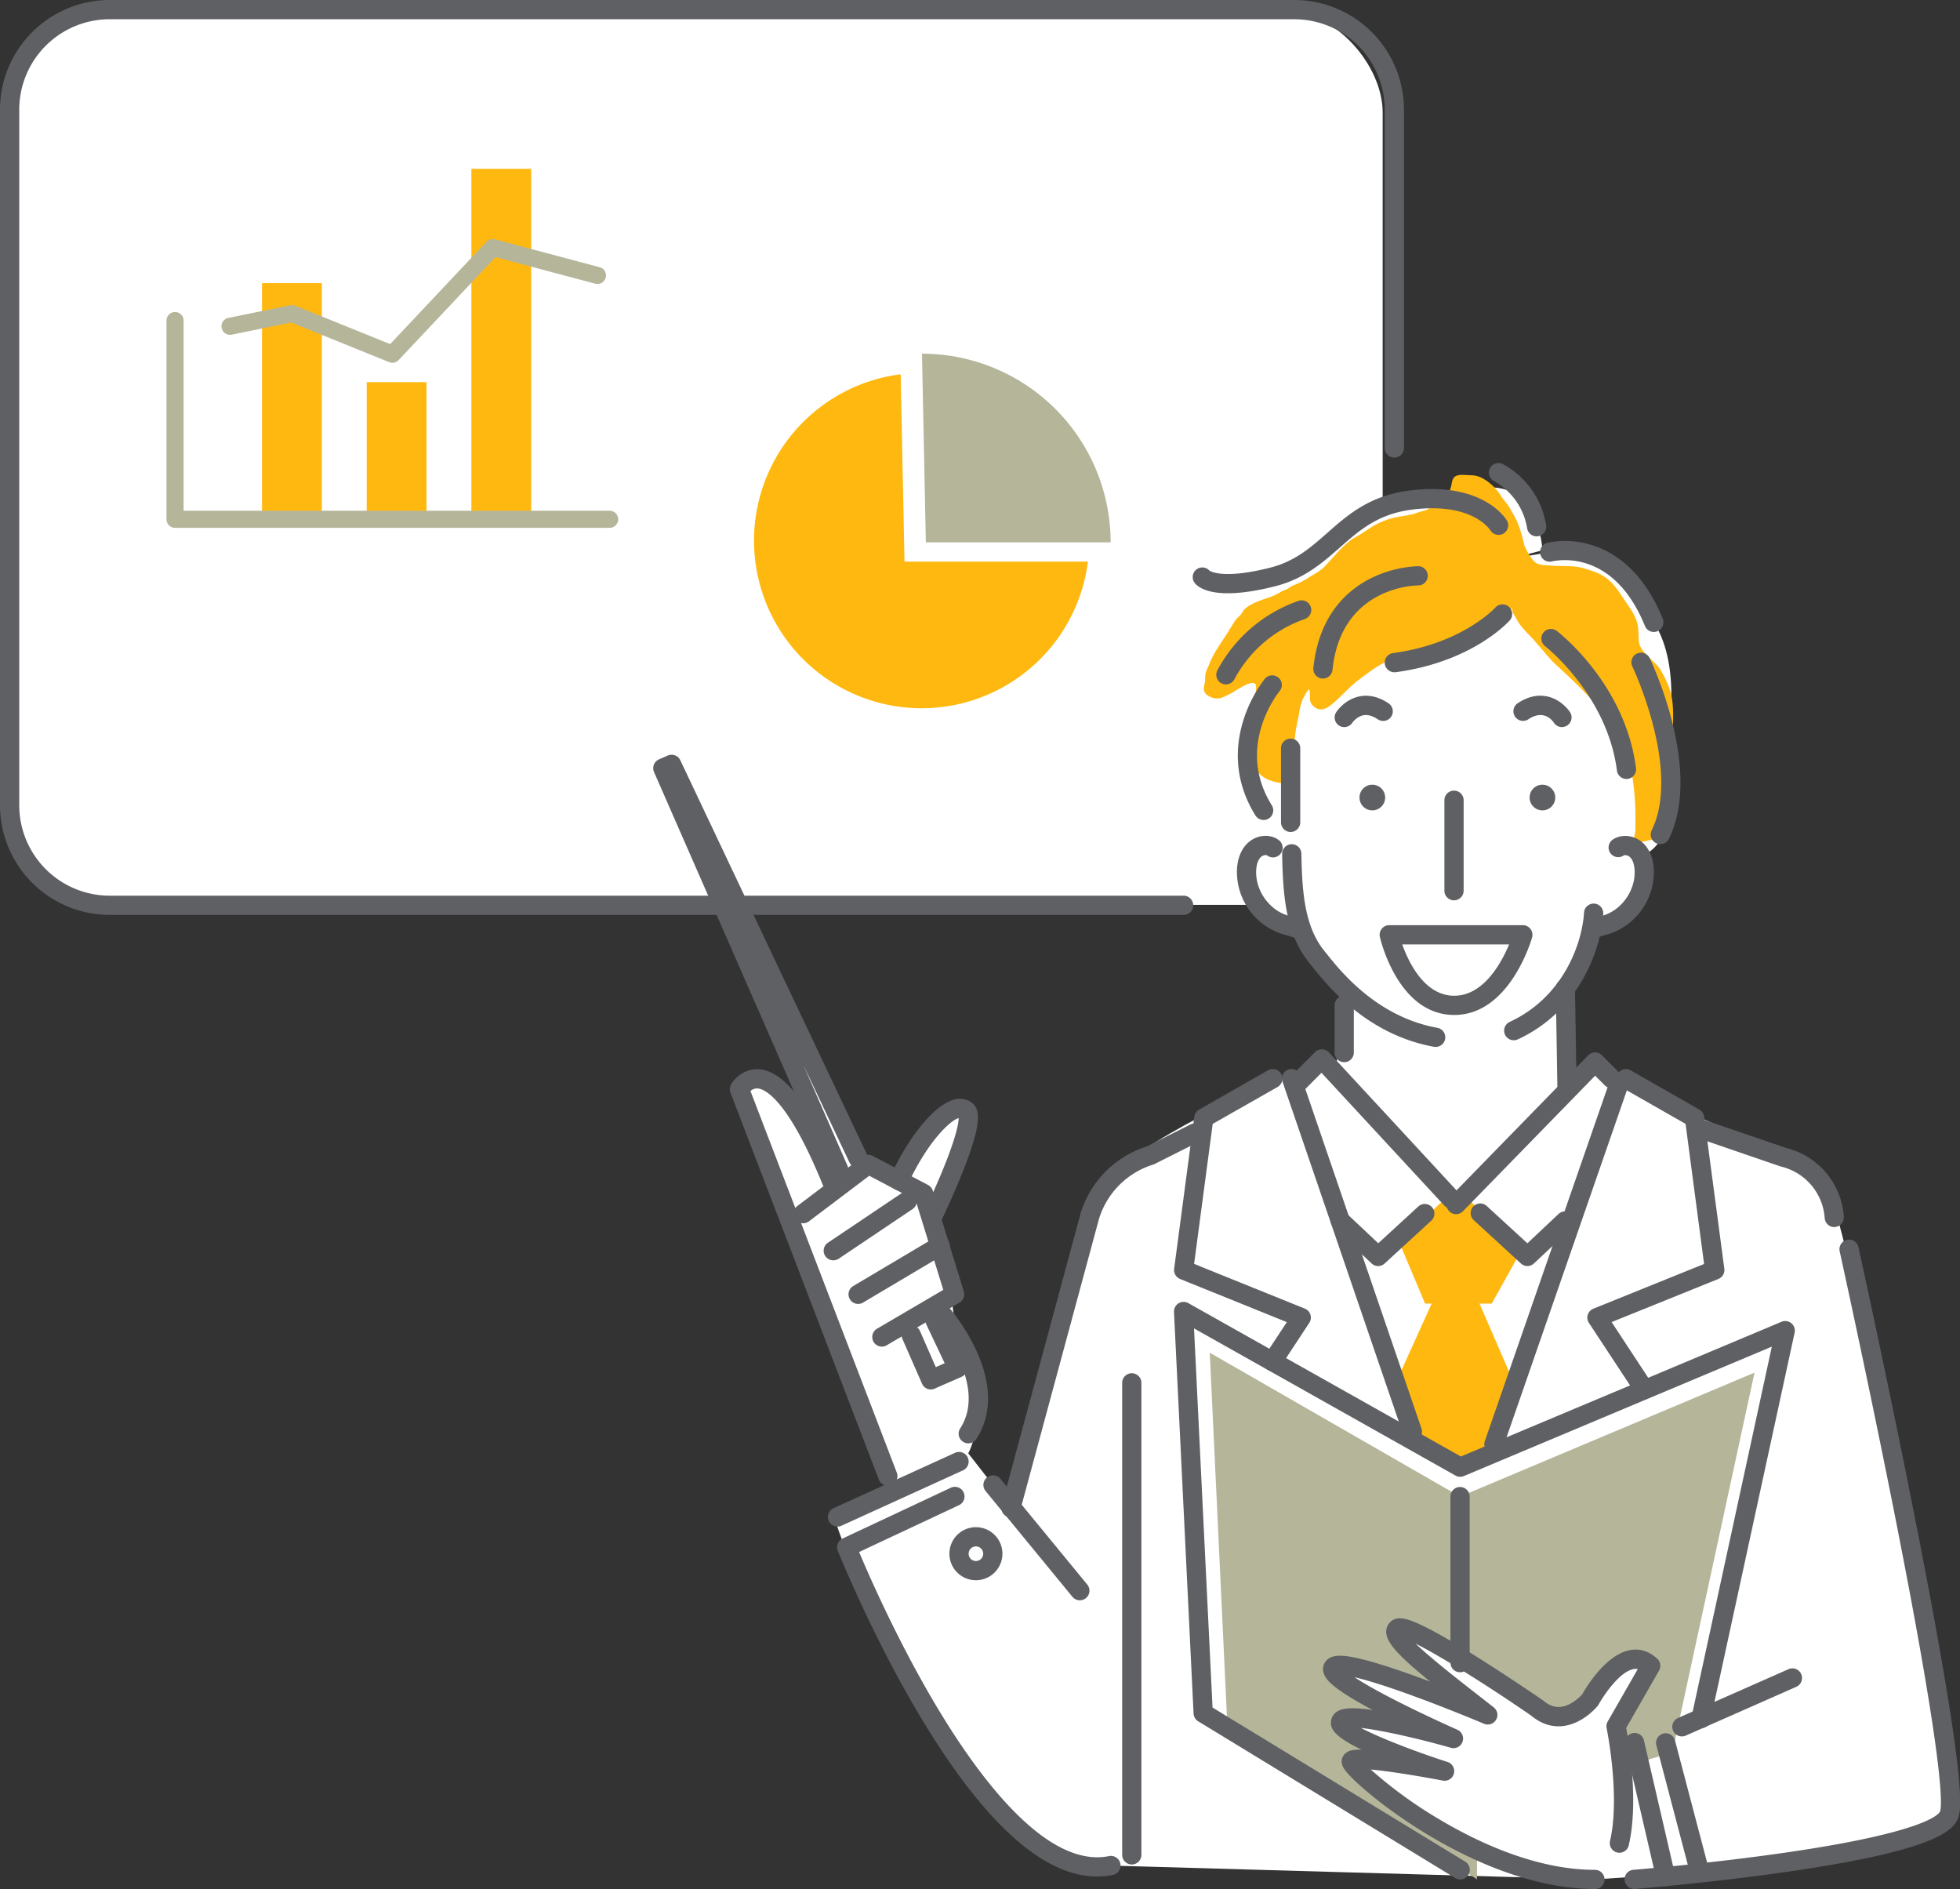 <svg xmlns="http://www.w3.org/2000/svg" viewBox="0 0 1222.6 1178.1"><rect x="0" y="0" width="1222.6" height="1178.1" fill="#333333" stroke="none"/><defs><style>.cls-1{fill:#fff;}.cls-2{fill:#b5b59a;}.cls-3{fill:#ffb810;}.cls-4{fill:#5e6063;}</style></defs><g id="image"><path class="cls-1" d="M1099.83,1346.18c60-3.83,221.08-15.55,220.68-40.07s-9.65-90.66-9.65-90.66-57.63-307.14-71.26-311.83-140.68-62.69-140.68-62.69l-12.77,9.55-3.74-63.62,15.87-37.08s25.4,4.94,30.11-41.86c0,0,27.91-5.75,16.81-67.2-.84-4.69,9.72-49.53-8.7-78.52s-30-50.16-65.18-43.75-4.28-1.15-4.28-1.15-2.17-49-44.34-37.53c0,0-58.21,8.19-92.61,37.68-22.31,19.13-46.94,32.27-61.5,39.14-11.68,5.52-19.88,16.76-20.72,29.65-.79,12.24,4.74,25,30,26.78,0,0-26.7,68.06,20.71,86.38,0,0-40.86,3,4.24,50l11.89,4.08,28.36,42-4.75,44.8-35.2,6.64s-95.52,40.84-107.3,65.37-60.33,202.24-60.33,202.24l-26.65-34.08s17.87-31.19-8.49-81.8L696.55,969l-9.21-37.77s27.29-47,19.92-64.76-41.67,43.9-41.67,43.9l-19.1-10.05L579.24,777.2,606,873.94s-29.74-44.7-39.9-20.58l94,249.5-35,17.27S693.4,1334,797.66,1337.56Z" transform="translate(-104.87 -174.07)"/><rect class="cls-1" x="9.95" y="6" width="852.52" height="558.31" rx="64.12"/><path class="cls-2" d="M870.19,1244.48l-10.7-226.78,156.13,89.75,183.68-77.33L1148,1267.05l-30.89,9.09-2.86-27.58,17.83-37.6s-11.53-2.4-30,15.08-22.47,16.61-49,6-71.62-39.38-71.62-39.38l22,35-63.22-13.43,30.7,29.26-26.86,5,27.34,19.2-18.23,6s26.61,38.57,73,54.1v18.33Z" transform="translate(-104.87 -174.07)"/><polygon class="cls-3" points="908.28 779.35 872.76 857.78 883.29 895.84 910.83 915.01 934.12 902.91 942.72 858.74 908.28 779.35"/><polygon class="cls-3" points="872.76 774.63 888.93 813.01 930.51 813.01 948.87 780.02 913.7 745.69 903.38 745.69 872.76 774.63"/><path class="cls-4" d="M1082.31,856.94a6,6,0,0,1-6-5.89l-1-60.47a6,6,0,0,1,5.89-6.1h.11a6,6,0,0,1,6,5.89l1,60.47a6,6,0,0,1-5.89,6.1Z" transform="translate(-104.87 -174.07)"/><path class="cls-4" d="M943.35,836.51a6,6,0,0,1-6-6V801.07a6,6,0,1,1,12,0v29.44A6,6,0,0,1,943.35,836.51Z" transform="translate(-104.87 -174.07)"/><path class="cls-4" d="M810.85,1336.88a6,6,0,0,1-6-6V1036.51a6,6,0,0,1,12,0v294.37A6,6,0,0,1,810.85,1336.88Z" transform="translate(-104.87 -174.07)"/><path class="cls-4" d="M1011.85,735.57a6,6,0,0,1-6-6V673.15a6,6,0,1,1,12,0v56.42A6,6,0,0,1,1011.85,735.57Z" transform="translate(-104.87 -174.07)"/><path class="cls-1" d="M971.5,757.06h83.32s-12.58,44.19-43,44S971.5,757.06,971.5,757.06Z" transform="translate(-104.87 -174.07)"/><path class="cls-4" d="M1012,807.07h-.23c-34.74-.21-45.71-46.7-46.16-48.68a6,6,0,0,1,5.85-7.33h83.32a6,6,0,0,1,5.77,7.64C1060,760.68,1046.42,807.07,1012,807.07Zm-32.45-44c4.06,11.35,13.94,31.9,32.29,32h.15c18.31,0,29.42-20.49,34.23-32Z" transform="translate(-104.87 -174.07)"/><path class="cls-4" d="M1249.08,939.36a6,6,0,0,1-6-5.58,35.55,35.55,0,0,0-27.19-32.15l-.54-.16-51.32-17.61a6,6,0,0,1,3.9-11.35L1219,890a47.48,47.48,0,0,1,36,42.9,6,6,0,0,1-5.56,6.4Z" transform="translate(-104.87 -174.07)"/><path class="cls-4" d="M735.49,1120.49a6.17,6.17,0,0,1-1.57-.21,6,6,0,0,1-4.22-7.35l49.09-181.59c0-.05,0-.1,0-.15a63.08,63.08,0,0,1,41.27-42.07l27.09-13.61a6,6,0,1,1,5.38,10.71l-27.52,13.83a5.59,5.59,0,0,1-.91.37,51.09,51.09,0,0,0-33.79,34.13l-49.07,181.51A6,6,0,0,1,735.49,1120.49Z" transform="translate(-104.87 -174.07)"/><path class="cls-4" d="M1099.83,1352.17c-37.46,0-74.23-16.54-98.47-30.41-28.58-16.36-49.57-34.44-56.08-42-1.92-2.22-3.92-4.85-3.45-8.07a6.77,6.77,0,0,1,2.85-4.56c1.31-.93,2.81-2,9.53-1.87-17-8.1-20.12-13.24-18.94-18.64a8.18,8.18,0,0,1,3.9-5.28c2.78-1.66,7.78-2.86,21.94-.79-26.15-14-29.64-19.44-30.68-23.44a7.78,7.78,0,0,1,1.29-6.8c3.35-4.44,9.87-4.75,24-1.13,8.46,2.16,19.71,5.78,33.45,10.76,2.63,1,5.26,1.93,7.84,2.9-19.87-16.17-27.76-24.58-27.45-31.53a8.35,8.35,0,0,1,3.87-6.69c4.14-2.66,10.14-1.26,22.92,5.36,7.7,4,17.8,9.89,30,17.56,20.68,13,40.67,26.74,40.87,26.87a5.19,5.19,0,0,1,.46.36c3.45,2.91,6.89,4.15,10.52,3.83,6.73-.62,12.33-6.42,13.65-7.89,2.48-4.4,14.92-25.15,30.24-27.6,6-1,11.73.94,16.57,5.49a6,6,0,0,1,1.09,7.35l-20.51,35.78c1.79,9.52,7.91,46.3,1.57,73.37a6,6,0,0,1-11.68-2.73c6.57-28.07-2-70.05-2.07-70.47a6,6,0,0,1,.66-4.2l18.75-32.69a6.39,6.39,0,0,0-2.49,0c-8.83,1.41-19,16.79-21.92,22.07a6.13,6.13,0,0,1-.6.9c-.38.46-9.34,11.39-22.07,12.6-6.83.66-13.29-1.5-19.21-6.4-26-18-56.34-37.06-72.23-45,9.33,9,26.66,22.52,39.32,32.39l9.4,7.35a6,6,0,0,1-6,10.24c-.2-.09-20.34-8.59-41.91-16.55-19.93-7.35-31.89-10.87-39-12.52,5.39,3.56,14.41,8.83,29.48,16.38,17.57,8.81,34.58,16.33,34.75,16.4a6,6,0,0,1-4.07,11.25c-20.11-5.77-43.4-11-56.12-12.4,11.36,6,33.88,14.76,54,21.22a6,6,0,0,1-3,11.6c-15.79-3-33.89-5.88-44.86-6.89a271.35,271.35,0,0,0,42.36,30.85c24.2,14.47,60.75,31.72,97.45,31.72a6,6,0,1,1,0,12Z" transform="translate(-104.87 -174.07)"/><path class="cls-3" d="M1140.94,592.27c-3.27-5.85-12.86-11-13.72-17.88-.48-3.8,0-7.55-1-11.41-1.37-5.28-4-8.79-7-13.18-3.66-5.3-6.38-10.27-11.38-14.46-4.39-3.69-9.89-5.29-15.33-6.91-6.47-1.93-13.46-1-20.13-1.65-3.17-.32-7.55.06-10.11-2.22s-5-6.84-6.47-10.11c0,0-2.4-10.92-5.26-16.56-1.12-2.21-2.42-4.28-3.63-6.56-1.58-3-4.14-5.21-5.83-8.12a32,32,0,0,0-11.23-10.74,15.09,15.09,0,0,0-7.61-2c-2.74,0-6.89-.8-9.34.53s-2.27,4.42-3,6.92a14.66,14.66,0,0,1-3.94,6.48,51.86,51.86,0,0,1-7.26,5.26c-1.21.74-2.55,1.7-3.77,2.31-1.73.86-3.82,1-5.61,1.72-5.78,2.3-12.59,2.18-18.62,4.3a49.58,49.58,0,0,0-12.34,6.14c-1.3.9-2.75,1.68-4,2.58-2.08,1.46-4.48,2.48-6.46,3.91-6.31,4.55-11.56,11.42-17,17-2.92,3-6.79,4.69-10.25,7a47.06,47.06,0,0,1-9.29,4.62c-1.3.51-2.2,1.48-3.39,2.07-1.38.67-2.75,1.05-4.12,1.88a41.81,41.81,0,0,1-8.13,3.78,77.43,77.43,0,0,0-7.55,2.72c-2.15,1-5.34,2.57-7,4.33-1.16,1.23-1.7,2.78-2.87,4a21.5,21.5,0,0,0-2.9,3c-1.73,2.61-3.24,5.27-4.93,7.9-4,6.17-8.65,12.54-11.33,19.41-.87,2.21-2.15,4.35-2.41,6.73-.21,2,.06,3.53-.48,5.47-1.13,4-.31,6.31,3.45,8.12,5.18,2.49,8.57.06,13.38-2.34,2.33-1.16,12.16-8.42,14.91-5.62.64.66.3,3.7.23,4.65-.26,3.59-1.67,6.92-2.83,10.27A35.27,35.27,0,0,0,883.54,626c-.15,3.18-1.24,6.08-1.21,9.32.08,9.84,4.4,21.51,14.21,25.22,3,1.12,8.09,2.81,11.14,1.21,3.33-1.74,3.55-9,3.69-12,.42-8.8,1.15-18.73,3.16-27.3.88-3.72,1.12-7.86,2.58-11.41.54-1.31,3.29-6.77,4.47-7.07,1.17,3.71-1,7.32,2.54,10.52s7.21,2.19,10.67-.5c6.14-4.77,11-10.93,17.29-15.66,4.77-3.59,9.11-7,14.37-10,8.06-4.48,16-6.19,24.69-8.81,8-2.44,15.72-5.2,23.57-8.14,4.59-1.71,8.57-4.28,12.94-6.41,4.1-2,8.58-3.25,12.43-5.75a38,38,0,0,0,4.83-3.23c.73-.67,1.18-2.26,2.3-2.21,1.62.06.76,1.45,1.33,2.38,1.14,1.86,2.16,3.79,3.29,5.65,2.58,4.26,6,7.21,9.32,10.85,5.06,5.53,9.42,11.55,14.94,16.6,6.06,5.55,12.13,11.2,17.81,17.15,14.61,15.3,26.62,33.77,29.65,55.14A161.87,161.87,0,0,1,1125,685c0,2.09,0,4.18,0,6.26,0,2.7-1.19,5.2-1.1,7.72,2.8,1,6.53-.22,9.26-.76,3.91-.76,6.38-.5,8.6-4.51,3.75-6.78,2.62-15.17,3.14-22.56.8-11.48,3.44-22.43,3.34-34-.08-9.31,1.06-19.56-.67-28.75C1146.45,602.56,1143.84,597.47,1140.94,592.27Z" transform="translate(-104.87 -174.07)"/><path class="cls-4" d="M914.7,759.47a6.09,6.09,0,0,1-2.34-.48,44.37,44.37,0,0,0-5-1.64c-1.45-.41-2.94-.85-4.47-1.39a40.7,40.7,0,0,1-26.41-39.91c.38-6.59,2.53-12,6.23-15.78,5.37-5.44,13.77-6.51,19.53-2.49a6,6,0,1,1-6.86,9.84c-.82-.57-2.89-.19-4.15,1.08-2,2.06-2.63,5.51-2.78,8-.68,11.9,7.26,23.91,18.48,27.93,1.17.42,2.43.78,3.75,1.16a54.21,54.21,0,0,1,6.34,2.12,6,6,0,0,1-2.36,11.52Z" transform="translate(-104.87 -174.07)"/><path class="cls-4" d="M1098.28,759.47a6,6,0,0,1-2.35-11.52,53.46,53.46,0,0,1,6.33-2.12c1.33-.38,2.58-.74,3.75-1.16,11.22-4,19.17-16,18.48-27.93-.14-2.53-.74-6-2.78-8-1.25-1.27-3.33-1.65-4.15-1.08a6,6,0,0,1-6.86-9.84c5.76-4,14.16-2.95,19.54,2.49,3.69,3.73,5.85,9.19,6.23,15.78A40.72,40.72,0,0,1,1110.06,756c-1.53.54-3,1-4.48,1.39a44.37,44.37,0,0,0-5,1.64A6,6,0,0,1,1098.28,759.47Z" transform="translate(-104.87 -174.07)"/><path class="cls-4" d="M1049.11,822.84a6,6,0,0,1-2.53-11.44c34.4-15.95,45.32-50.33,46.36-68.14a6,6,0,0,1,12,.7c-1.19,20.46-13.74,60-53.28,78.32A6,6,0,0,1,1049.11,822.84Z" transform="translate(-104.87 -174.07)"/><path class="cls-4" d="M909.93,692.94a6,6,0,0,1-6-6V640.72a6,6,0,0,1,12,0V687A6,6,0,0,1,909.93,692.94Z" transform="translate(-104.87 -174.07)"/><path class="cls-4" d="M869.56,600.9a6,6,0,0,1-5.3-8.8,91.28,91.28,0,0,1,50.34-43.2,6,6,0,1,1,3.92,11.33,79.14,79.14,0,0,0-43.65,37.47A6,6,0,0,1,869.56,600.9Z" transform="translate(-104.87 -174.07)"/><path class="cls-4" d="M1140.54,700.53a6,6,0,0,1-5.38-8.63c18.48-37.9-11.86-101.74-12.17-102.39a6,6,0,0,1,10.8-5.21c1.36,2.83,33.18,69.72,12.15,112.86A6,6,0,0,1,1140.54,700.53Z" transform="translate(-104.87 -174.07)"/><path class="cls-4" d="M870.82,544.06c-14.36,0-19.34-4.58-20.8-6.53a6,6,0,0,1,9.23-7.64c.74.53,8.79,5.56,37.86-1.77,15.49-3.91,25.27-12.52,35.63-21.64,13-11.46,26.48-23.31,51.33-26.48,46-5.84,60.3,17.86,60.88,18.87a6,6,0,0,1-10.33,6.08c-.54-.86-11.66-17.82-49-13.05-21.19,2.7-32.72,12.84-44.92,23.59-11,9.65-22.31,19.64-40.61,24.26C887.49,542.92,878,544.05,870.82,544.06Zm-11.21-13.73Zm0,0h0Z" transform="translate(-104.87 -174.07)"/><path class="cls-4" d="M974.57,593.32a6,6,0,0,1-.79-11.94c43.2-5.81,63.62-28.15,63.82-28.37a6,6,0,0,1,9,8c-.93,1-23.3,25.86-71.21,32.31A5.51,5.51,0,0,1,974.57,593.32Z" transform="translate(-104.87 -174.07)"/><path class="cls-4" d="M930.1,597.24l-.61,0a6,6,0,0,1-5.36-6.57c3.3-32.68,20.91-48.25,35.11-55.55a72.4,72.4,0,0,1,30.23-7.93,6,6,0,0,1,0,12h0c-2,0-48.19.87-53.42,52.69A6,6,0,0,1,930.1,597.24Z" transform="translate(-104.87 -174.07)"/><path class="cls-4" d="M1063.38,508.59a6,6,0,0,1-5.92-5.07,41.18,41.18,0,0,0-20.33-29.21,6,6,0,1,1,5.28-10.77c.92.46,22.69,11.41,26.9,38.12a6,6,0,0,1-5,6.85A6.07,6.07,0,0,1,1063.38,508.59Z" transform="translate(-104.87 -174.07)"/><path class="cls-4" d="M1136.5,568.2a6,6,0,0,1-5.56-3.74c-20.06-49.43-56.54-40.61-58.09-40.21a6,6,0,0,1-3.1-11.58,54.2,54.2,0,0,1,27.46,1.17c13.56,4,32.36,15.33,44.84,46.11a6,6,0,0,1-5.55,8.25Z" transform="translate(-104.87 -174.07)"/><path class="cls-4" d="M1119.47,659.88a6,6,0,0,1-6-5.24c-6.09-47.4-44.62-77.42-45-77.72a6,6,0,0,1,7.27-9.53c1.75,1.33,42.89,33.24,49.63,85.72a6,6,0,0,1-5.18,6.72A6.78,6.78,0,0,1,1119.47,659.88Z" transform="translate(-104.87 -174.07)"/><path class="cls-4" d="M960.89,663.46a8,8,0,1,0,8,8A8,8,0,0,0,960.89,663.46Z" transform="translate(-104.87 -174.07)"/><path class="cls-4" d="M1067,663.46a8,8,0,1,0,8,8A8,8,0,0,0,1067,663.46Z" transform="translate(-104.87 -174.07)"/><path class="cls-4" d="M893.07,685.46a6,6,0,0,1-5.09-2.83c-11.41-18.3-14-38.89-7.46-59.55A82.64,82.64,0,0,1,894,597.23a6,6,0,0,1,9.23,7.65c-1.16,1.41-27.94,34.7-5.05,71.4a6,6,0,0,1-5.08,9.18Z" transform="translate(-104.87 -174.07)"/><path class="cls-4" d="M943.35,627.53a6,6,0,0,1-5-9.26c.53-.81,5.43-8,14.41-9.86,6-1.23,12.14.21,18.23,4.28a6,6,0,1,1-6.66,10c-3.33-2.22-6.41-3.07-9.15-2.5-4.15.85-6.74,4.6-6.77,4.64A6,6,0,0,1,943.35,627.53Z" transform="translate(-104.87 -174.07)"/><path class="cls-4" d="M1079.18,627.53a6,6,0,0,1-5-2.69c-1.41-2.08-6.72-8.34-15.94-2.18a6,6,0,1,1-6.66-10c6.09-4.07,12.23-5.51,18.23-4.28,9,1.85,13.88,9.05,14.41,9.86a6,6,0,0,1-5,9.26Z" transform="translate(-104.87 -174.07)"/><path class="cls-4" d="M1000.39,827a6.56,6.56,0,0,1-1.08-.09c-42.09-7.66-66.75-38.52-76-50.14-.59-.75-1.12-1.41-1.59-2-15-18.32-16.62-42.66-17.08-68.08a6,6,0,0,1,5.89-6.11h.11a6,6,0,0,1,6,5.89c.42,23.23,1.84,45.36,14.38,60.72.49.6,1,1.3,1.67,2.08,8.52,10.66,31.13,39,68.8,45.82a6,6,0,0,1-1.06,11.9Z" transform="translate(-104.87 -174.07)"/><path class="cls-4" d="M1013.16,931.32a6,6,0,0,1-4.3-10.19l86.72-88.91a6,6,0,0,1,4.25-1.81h0a6,6,0,0,1,4.24,1.76l10.47,10.47a6,6,0,0,1-8.48,8.48l-6.18-6.18-82.47,84.57A6,6,0,0,1,1013.16,931.32Z" transform="translate(-104.87 -174.07)"/><path class="cls-4" d="M1010.22,927.88a6,6,0,0,1-4.41-1.92l-76.63-82.83L919,853.36a6,6,0,0,1-8.48-8.48l14.64-14.64a6,6,0,0,1,4.24-1.75h.11a6,6,0,0,1,4.29,1.92l80.87,87.4a6,6,0,0,1-4.4,10.07Z" transform="translate(-104.87 -174.07)"/><path class="cls-4" d="M964.54,963.66a6,6,0,0,1-4.11-1.63l-23.65-22.27A6,6,0,1,1,945,931l19.59,18.44,25.16-23.09a6,6,0,0,1,8.11,8.83l-29.27,26.87A6,6,0,0,1,964.54,963.66Z" transform="translate(-104.87 -174.07)"/><path class="cls-4" d="M1057.62,963.66a6,6,0,0,1-4-1.58l-29.26-26.87a6,6,0,1,1,8.11-8.83l25.15,23.09,19.6-18.44a6,6,0,0,1,8.22,8.73L1061.74,962A6,6,0,0,1,1057.62,963.66Z" transform="translate(-104.87 -174.07)"/><path class="cls-4" d="M1015.69,1346.21a5.9,5.9,0,0,1-3.11-.88l-160.32-97.76a6,6,0,0,1-2.87-4.83L837.18,992.3a6,6,0,0,1,8.94-5.52l170,95.64,200-84a6,6,0,0,1,8.19,6.8L1171.81,1247a6,6,0,1,1-11.72-2.55l50-230.53L1018,1094.62a6,6,0,0,1-5.26-.31l-163.07-91.76L861.22,1239l157.6,96.11a6,6,0,0,1-3.13,11.12Z" transform="translate(-104.87 -174.07)"/><path class="cls-4" d="M1124.47,1352.17a6,6,0,0,1-.48-12c.47,0,46.93-3.83,94-10.61,89.46-12.91,96.47-24.43,97-25.7,1.3-3.34,3.13-26.38-27.73-182.51-16.59-84-34.61-165.85-34.79-166.66a6,6,0,1,1,11.71-2.58c.18.81,18.26,82.94,34.88,167.07,34,171.82,29,184.38,27.08,189.11-3.49,8.79-18.74,20.5-106.46,33.15-47.4,6.83-94.19,10.65-94.66,10.68A4.1,4.1,0,0,1,1124.47,1352.17Z" transform="translate(-104.87 -174.07)"/><path class="cls-4" d="M1015.62,1217a6,6,0,0,1-6-6V1107.45a6,6,0,1,1,12,0V1211A6,6,0,0,1,1015.62,1217Z" transform="translate(-104.87 -174.07)"/><path class="cls-4" d="M789.22,1344.38c-33.14,0-69.67-32.61-108.76-97.16-31.13-51.41-52.78-105.46-53-106a6,6,0,0,1,3-7.65L697.8,1102a6,6,0,1,1,5.09,10.86L640.76,1142c6.15,14.66,25,57.78,50,99.12,27.49,45.38,68.15,97.91,105.72,90.56a6,6,0,1,1,2.3,11.77A49.72,49.72,0,0,1,789.22,1344.38Z" transform="translate(-104.87 -174.07)"/><path class="cls-4" d="M778.45,1172.11a6,6,0,0,1-4.64-2.19l-54.28-66.09a6,6,0,0,1,9.27-7.61l54.28,66.08a6,6,0,0,1-4.63,9.81Z" transform="translate(-104.87 -174.07)"/><path class="cls-4" d="M708.84,1074.24a6,6,0,0,1-3.25-1,6,6,0,0,1-1.78-8.3c18.36-28.37-16.89-68.58-17.25-69a6,6,0,0,1,9-8c1.71,1.92,41.68,47.44,18.36,83.49A6,6,0,0,1,708.84,1074.24Z" transform="translate(-104.87 -174.07)"/><path class="cls-4" d="M1154,1257a6,6,0,0,1-2.43-11.49l68.93-30.44a6,6,0,0,1,4.84,11l-68.92,30.43A6,6,0,0,1,1154,1257Z" transform="translate(-104.87 -174.07)"/><path class="cls-4" d="M687.33,937.17a6,6,0,0,1-5.39-8.6c.06-.13,6.15-12.78,11.74-26.66,8-19.85,9.15-27.71,9.19-30.52-4.63,1.12-18.53,13.17-31.85,41.49a6,6,0,0,1-10.86-5.11c12.17-25.87,27.76-44.66,39.72-47.86a12.59,12.59,0,0,1,10.8,1.58c5.68,4,6.89,12.3-4.61,41.71-6.06,15.48-13,30-13.33,30.58A6,6,0,0,1,687.33,937.17Z" transform="translate(-104.87 -174.07)"/><path class="cls-4" d="M658.67,1100.68a6,6,0,0,1-5.6-3.86L560.52,855.51a6,6,0,0,1,.39-5.12c2.17-3.8,8.24-10,17.31-9.47,16.19,1.06,32.84,23.1,50.9,67.38a6,6,0,1,1-11.1,4.53c-22.18-54.38-36.6-59.62-40.48-59.93a6.16,6.16,0,0,0-4.56,1.59l91.29,238a6,6,0,0,1-5.6,8.15Z" transform="translate(-104.87 -174.07)"/><path class="cls-4" d="M654.92,1013.91a6,6,0,0,1-3-11.17l41.34-24.23L676,922.58l-28.93-15.23-37.43,28.29a6,6,0,1,1-7.23-9.57l40.47-30.58a6,6,0,0,1,6.4-.52l34.51,18.15a6,6,0,0,1,2.94,3.55l19.35,62.85a6,6,0,0,1-2.7,6.94l-45.44,26.63A6,6,0,0,1,654.92,1013.91Z" transform="translate(-104.87 -174.07)"/><path class="cls-4" d="M624.68,960.09a6,6,0,0,1-3.35-11l46.14-31a6,6,0,1,1,6.68,10l-46.13,31A6,6,0,0,1,624.68,960.09Z" transform="translate(-104.87 -174.07)"/><path class="cls-4" d="M640.14,987.28a6,6,0,0,1-3.06-11.15L688,945.9a6,6,0,1,1,6.12,10.31l-50.9,30.23A6,6,0,0,1,640.14,987.28Z" transform="translate(-104.87 -174.07)"/><path class="cls-4" d="M685.46,1040.63A6,6,0,0,1,680,1037l-12.24-27.93a6,6,0,0,1,11-4.82l9.83,22.45,5.55-2.43-11.36-24a6,6,0,1,1,10.84-5.14l14,29.57a6,6,0,0,1,.2,4.67,6.06,6.06,0,0,1-3.21,3.4l-16.7,7.31A6,6,0,0,1,685.46,1040.63Z" transform="translate(-104.87 -174.07)"/><path class="cls-4" d="M628.06,909.62a6,6,0,0,1-5.5-3.59L512.84,655.57a6,6,0,0,1,3.09-7.9l5.47-2.39a6,6,0,0,1,7.82,2.92L645.56,893.83A6,6,0,0,1,634.72,899L606,838.27l27.57,62.94a6,6,0,0,1-3.09,7.9A5.85,5.85,0,0,1,628.06,909.62Z" transform="translate(-104.87 -174.07)"/><path class="cls-4" d="M1036.78,1080.76a6.11,6.11,0,0,1-2-.33,6,6,0,0,1-3.7-7.63L1108.74,849a6,6,0,0,1,11.33,3.93l-77.62,223.82A6,6,0,0,1,1036.78,1080.76Z" transform="translate(-104.87 -174.07)"/><path class="cls-4" d="M985.87,1072.91a6,6,0,0,1-5.67-4.06l-75.27-220a6,6,0,1,1,11.35-3.88l75.27,220a6,6,0,0,1-5.68,7.94Z" transform="translate(-104.87 -174.07)"/><path class="cls-4" d="M898.58,1029.18a5.92,5.92,0,0,1-3.29-1,6,6,0,0,1-1.72-8.3l14-21.25-66.6-26.91a6,6,0,0,1-3.7-6.35l12.59-94.86a6,6,0,0,1,3-4.42l42.81-24.43a6,6,0,1,1,5.94,10.42L861.32,875l-11.59,87.31,69.08,27.91a6,6,0,0,1,2.76,8.85l-18,27.37A6,6,0,0,1,898.58,1029.18Z" transform="translate(-104.87 -174.07)"/><path class="cls-4" d="M1128.39,1043.41a6,6,0,0,1-5-2.7L1096,999.11a6,6,0,0,1,2.76-8.85l69.08-27.91L1156.29,875l-40.23-22.95a6,6,0,1,1,6-10.42l42.81,24.43a6,6,0,0,1,3,4.42l12.59,94.86a6,6,0,0,1-3.7,6.35l-66.6,26.91,23.32,35.48a6,6,0,0,1-1.72,8.31A5.93,5.93,0,0,1,1128.39,1043.41Z" transform="translate(-104.87 -174.07)"/><path class="cls-4" d="M1164.23,1344.39a6,6,0,0,1-5.79-4.47l-20.4-77.54a6,6,0,0,1,11.6-3.05l20.4,77.54a6,6,0,0,1-4.28,7.33A6.17,6.17,0,0,1,1164.23,1344.39Z" transform="translate(-104.87 -174.07)"/><path class="cls-4" d="M627.28,1126.13a6,6,0,0,1-2.49-11.45l75.8-34.54a6,6,0,1,1,5,10.91l-75.8,34.54A6,6,0,0,1,627.28,1126.13Z" transform="translate(-104.87 -174.07)"/><path class="cls-4" d="M1143.83,1350.42a6,6,0,0,1-5.84-4.65l-19.36-83.56a6,6,0,0,1,11.69-2.71l19.36,83.57a6,6,0,0,1-4.49,7.19A5.8,5.8,0,0,1,1143.83,1350.42Z" transform="translate(-104.87 -174.07)"/><path class="cls-4" d="M713.62,1159.6a16.54,16.54,0,1,1,16.54-16.53A16.56,16.56,0,0,1,713.62,1159.6Zm0-21.08a4.55,4.55,0,1,0,4.55,4.55A4.55,4.55,0,0,0,713.62,1138.52Z" transform="translate(-104.87 -174.07)"/><path class="cls-4" d="M843.17,744.66H173.25a68.46,68.46,0,0,1-68.38-68.38V242.45a68.46,68.46,0,0,1,68.38-68.38h739a68.46,68.46,0,0,1,68.37,68.38v211a6,6,0,1,1-12,0v-211a56.44,56.44,0,0,0-56.38-56.38H173.25a56.44,56.44,0,0,0-56.38,56.38V676.28a56.45,56.45,0,0,0,56.38,56.39H843.17a6,6,0,1,1,0,12Z" transform="translate(-104.87 -174.07)"/><rect class="cls-3" x="163.44" y="176.57" width="37.31" height="147.28"/><rect class="cls-3" x="228.74" y="238.33" width="37.31" height="85.52"/><rect class="cls-3" x="294.04" y="105.3" width="37.31" height="218.55"/><path class="cls-2" d="M478.91,340.74l-65.3-17.42a5.31,5.31,0,0,0-5.25,1.5l-60.13,63.86L289,364.7a5.45,5.45,0,0,0-3.07-.28l-38.64,7.92a5.33,5.33,0,0,0,2.14,10.45l37.07-7.6,61.14,24.74a5.32,5.32,0,0,0,5.88-1.29l60.45-64.2L476.16,351a5.33,5.33,0,1,0,2.75-10.3Z" transform="translate(-104.87 -174.07)"/><path class="cls-2" d="M485.38,492.59h-266V374a5.33,5.33,0,0,0-10.66,0V497.92a5.34,5.34,0,0,0,5.33,5.34H485.38a5.34,5.34,0,0,0,0-10.67Z" transform="translate(-104.87 -174.07)"/><path class="cls-3" d="M666.69,407.5a104.55,104.55,0,1,0,116.8,116.81H669.08Z" transform="translate(-104.87 -174.07)"/><path class="cls-2" d="M686.84,394.86q-3.39-.19-6.84-.2l0,.84,2.39,116.82H797.66q0-3.45-.2-6.84A117.67,117.67,0,0,0,686.84,394.86Z" transform="translate(-104.87 -174.07)"/></g></svg>